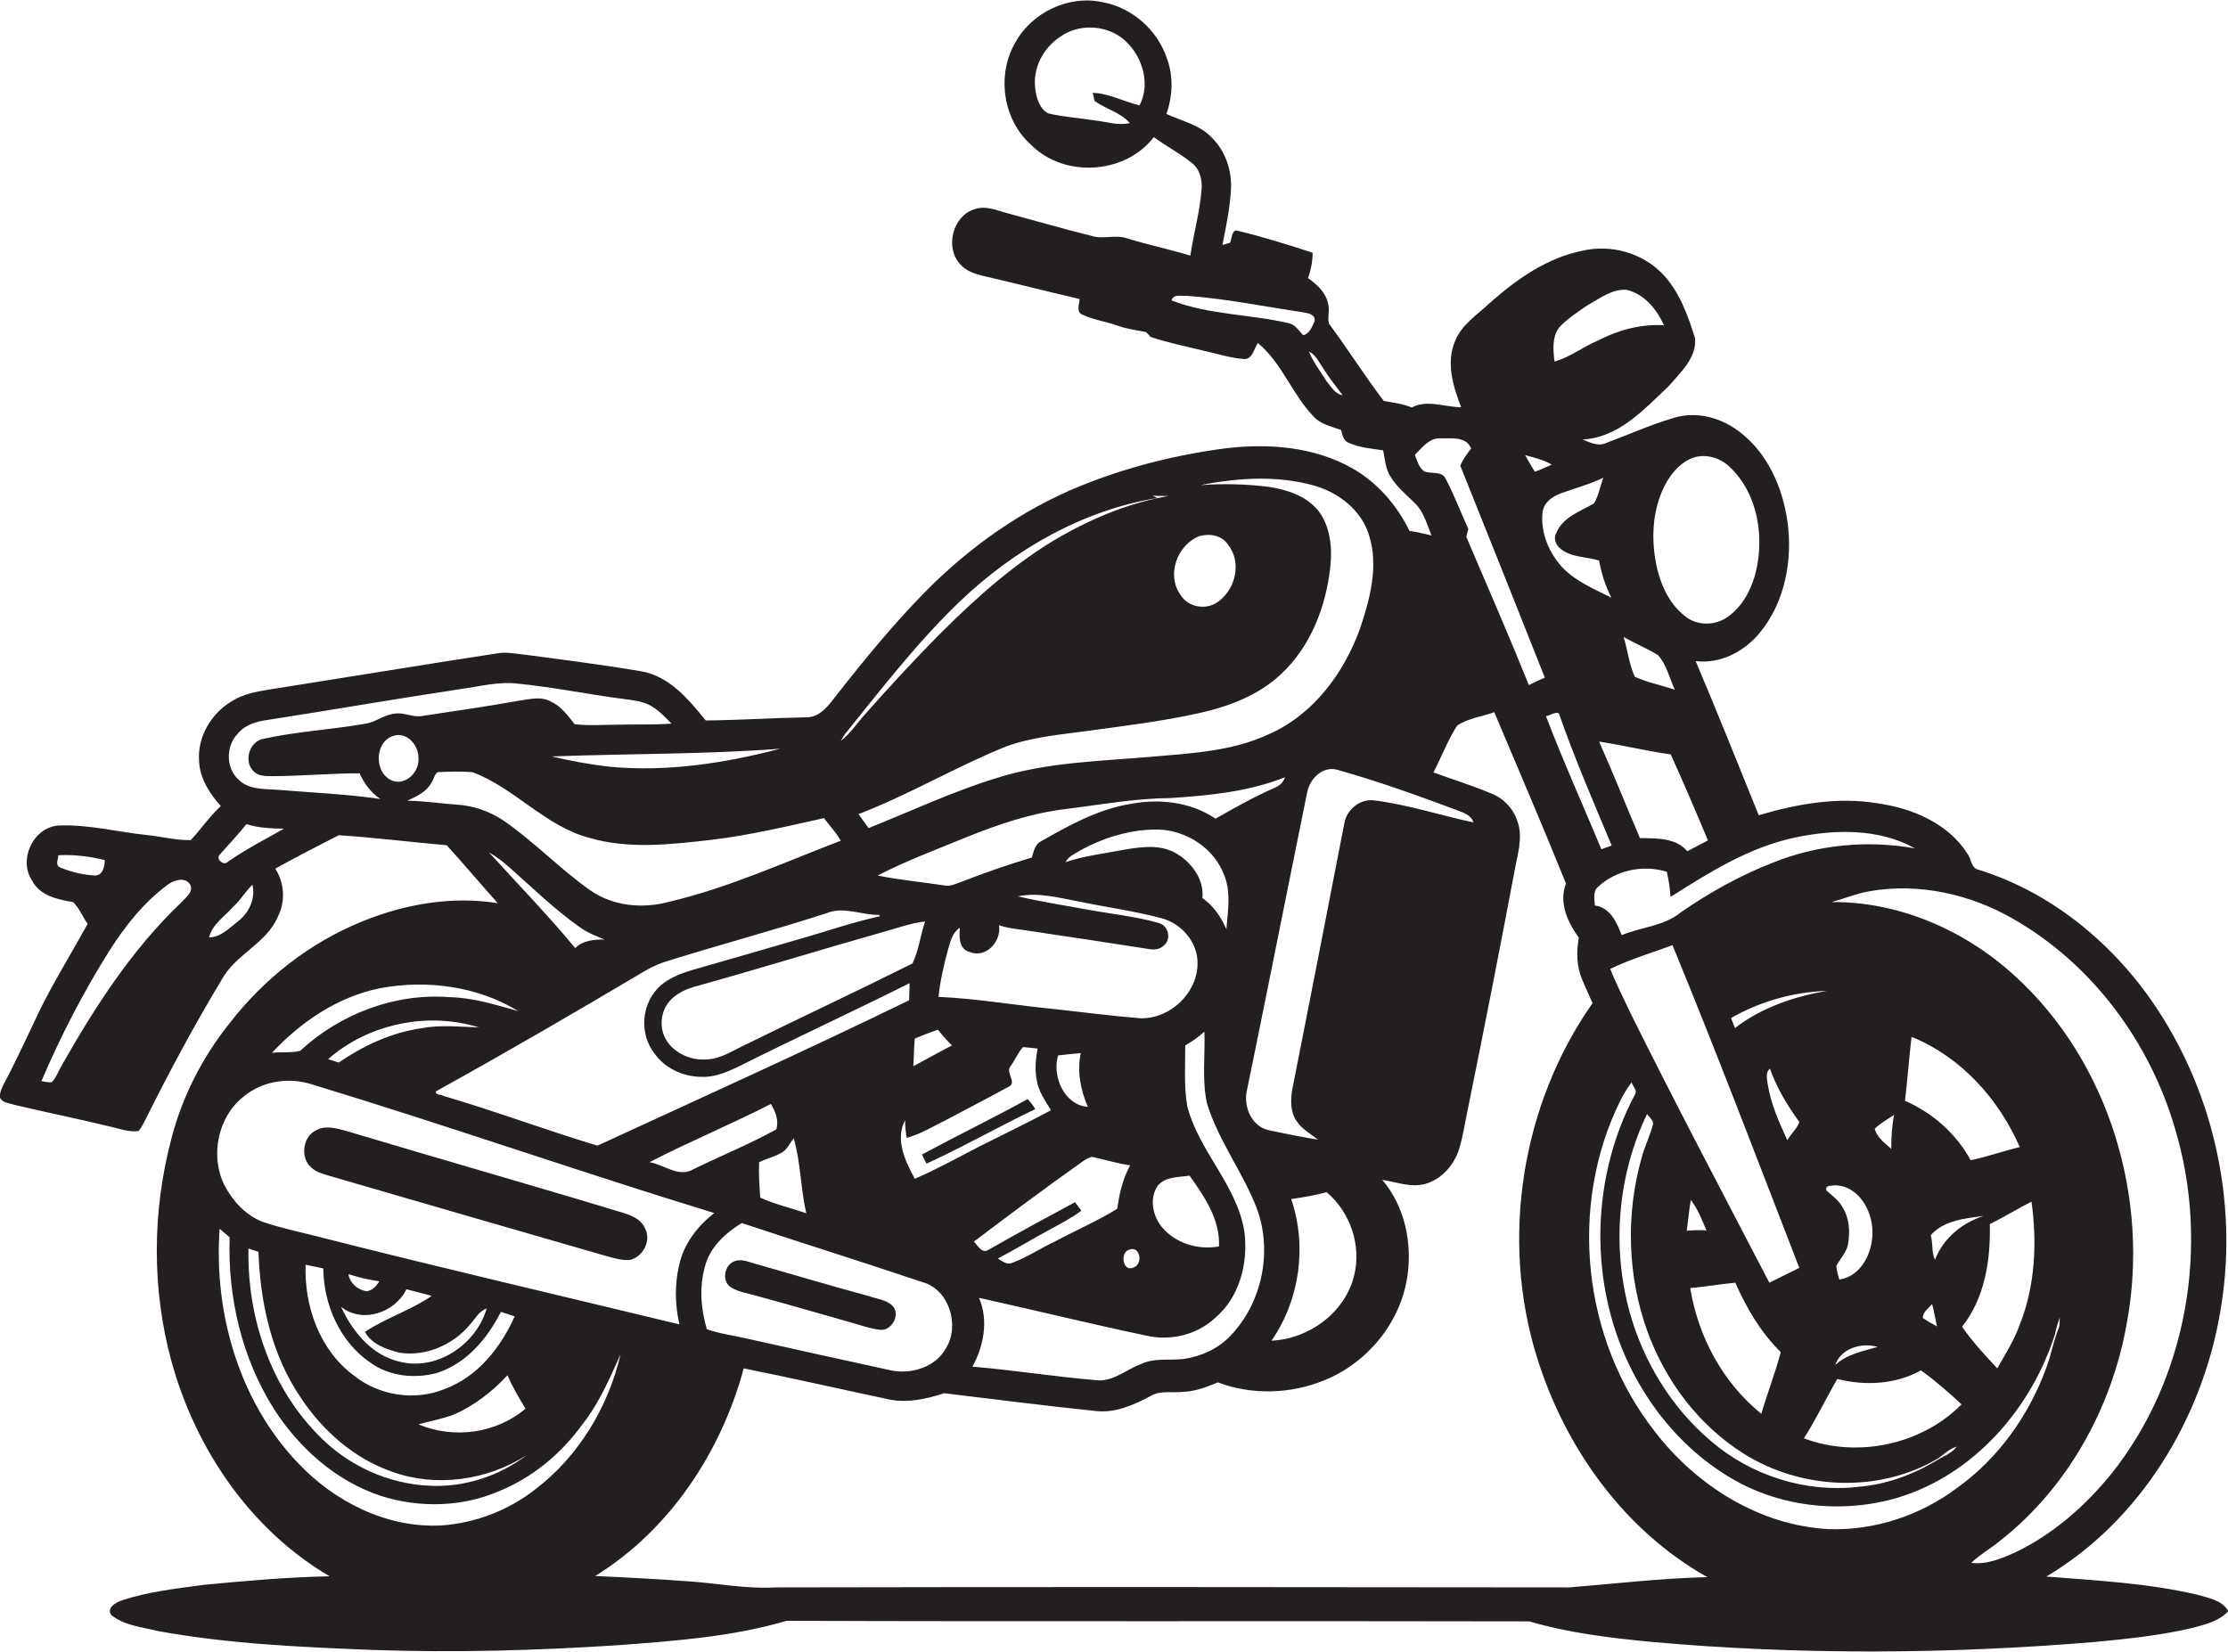 <?xml version="1.0" encoding="utf-8"?>
<!-- Generator: Adobe Illustrator 19.2.0, SVG Export Plug-In . SVG Version: 6.00 Build 0)  -->
<svg version="1.1" id="Layer_1" xmlns="http://www.w3.org/2000/svg" xmlns:xlink="http://www.w3.org/1999/xlink" x="0px" y="0px"
	 viewBox="0 0 780.1 578.4" enable-background="new 0 0 780.1 578.4" xml:space="preserve">
<g>
	<path fill="#231F20" d="M769.5,558.5c-17.4-4.1-35.3-5-53-6.4c33-19.6,54.6-55.4,60.9-92.8c6.1-35-1.1-72-19.7-102.2
		c-14.8-24.2-37.8-44.2-65.2-52.6c-2.4-0.7-2.3-3.8-3.6-5.5c-6.8-10.7-19.4-16-31.6-17.7c-13.9-2.3-28.1,0.2-41.5,4.2
		c-7.3-18-14.5-36.1-22.1-54c8.5,1.1,16.8-3.2,22.2-9.6c9.1-10.8,11.9-25.9,9.9-39.6c-1.7-11.5-6.7-23.1-16-30.5
		c-6.4-5.3-15.4-8-23.6-5.5c-8.2,2.4-16,5.9-24,8.9c-2.7,1.2-5.6-0.3-8.1-1.3c12.6-0.6,21.5-10.5,30.1-18.6
		c4.1-4.8,9.9-9.9,9.3-16.8c-2.5-8.1-5.5-16.5-11.5-22.7c-7.1-7.3-18-10.3-27.9-8c-12.6,2.5-23.4,10.2-32.8,18.6
		c-4.3,4-9.6,7.4-11.8,13c-3.3,7.5-0.7,16,2.1,23.2c-5.8,0-11.9-2.8-17.3,0.1c-3.1-1.3-6.5-1.7-9.8-2.3
		c-6.7-8.8-12.6-18.2-19.2-27.1c-0.6-2.3,0.4-4.7-0.3-7c-0.8-3.9-3.9-6.7-7-8.9c1-2.9,1.6-5.9,1.6-8.9c-8.6-2.8-17.2-5.5-25.9-7.6
		c-2.5-1-2.3,2.6-3,4.1c-0.7,0.2-2,0.6-2.7,0.8c1.3-6.4,2.6-12.8,3-19.3c0.4-6.7-1.9-13.6-6.7-18.3c-4.2-4.5-10.5-5.8-15.9-8.3
		c2.2-6.2,2.5-13.2,0.2-19.4c-3.3-9.9-12.1-17.8-22.4-19.7c-11.9-2.7-24.9,3.5-30.7,14.1c-6.6,11.3-4.4,27,5.5,35.8
		c11.6,11.7,33,10.4,43-2.7c4.4,3.3,9.4,5.8,13.6,9.3c2.6,2.2,3.4,5.8,3.1,9.2c-0.6,7.8-2.8,15.3-3.9,23c-7.4-2.2-15-3.8-22.4-6.1
		c-4-1.3-8.2,0.5-12.2-0.8c-9.7-2.4-19.3-5.2-29-7.8c-3.9-1-8-3-12.1-1.5c-7.6,2.4-10.3,13.5-4.9,19.2c2,2.4,5.1,3.4,8,4.1
		c11.3,2.6,22.5,5.5,33.8,8.1c0,1.7-1.2,4.1,0.6,5.3c4,2,8.4,2.5,12.6,4c3.3,1.2,6.7,1.6,10.1,2.3c0.4,0.4,1.2,1.3,1.6,1.7
		c6,2,12.3,3.3,18.5,4.8c4.6,1,9.1,2.5,13.8,2.9c3.3,0.5,3.8-3.5,5.2-5.6c8.4,6.9,12,17.9,19.4,25.6c2.5,2.9,6.4,3.6,9.8,4.9
		c0.4,1.7,0.8,3.8,2.7,4.5c3.8,1.7,8,2,12,2.6c0.6,3.1,0.8,6.4,2.5,9.1c2.2,3.7,5.6,6.4,8.6,9.4c3.1,3,4.2,7.4,5.8,11.3
		c-2.5-0.6-5.1-1.2-7.7-1.6c-4.4-9-11.2-16.9-20-21.9c-13.4-7.6-29.4-8.8-44.4-7c-17.5,2.3-34.7,6.6-51.1,13.3
		c-20.3,8.3-38.6,21.3-54,36.9c-11.1,11.3-21.2,23.6-31,36.1c-2.7,3.5-5.8,8-10.8,7.9c-11.7,0.2-23.4,1-35.1,1.1
		c-5.9-7.3-12.7-15.5-22.5-17.2c-13.5-2.3-27-4-40.5-5.8c-3.3-0.3-6.7-1.1-10-0.5c-26.7,4.1-53.4,8.5-80,12.7
		c-4.5,0.7-9.1,1.6-13,4.1c-7.1,4.2-12,12.4-11.4,20.8c0.2,6.1,3.7,11.5,7.6,15.9c-3.9,3.6-6.9,8-10.5,11.9
		c-5.3,0.1-10.4-1.3-15.6-1.8c-10.3-1.1-20.6-3.8-31-3.3c-8.7,0.9-13.8,12-9,19.2c2.7,5.4,9,6.7,14.4,7.6c2.2,2.1,3.3,5.2,5.1,7.6
		c-5.5,10-11.5,19.7-16.6,29.9C10,362,6,370.8,1.5,379.3c-0.8,1.6-1.7,3.3-1.5,5.1c0.9,1.9,3.3,1.9,5,2.5c11.4,2.7,22.9,5,34.3,7.8
		c3,0.7,6,1.8,9.2,1.4c1-1.1,1.6-2.5,2.3-3.8c8.3-16.6,17.1-33.1,26.7-49c4.7-9,15.8-12.8,19.8-22.3c2.7-5.3,2.3-11.8-0.9-16.8
		c7.3-4.1,14.8-7.9,22.2-11.7c12.6,0.8,25.2,2.4,37.8,3.5c6.1,6.7,11.9,13.6,17.9,20.3c-16-2.6-32.6,0.3-47.5,6.4
		c-18.3,7.4-34.3,20-46.4,35.6C70.9,370.2,63.8,384,60,398.8c-6.7,25.3-6.9,52.5,0,77.8c8.4,30.7,27.6,59.1,55.4,75.4
		c-14.7,0.3-29.4,1.6-44,3c-9.7,1.3-19.6,2.4-28.9,5.5c-2,0.7-5.3,2.6-3.5,5.1c4.6,3.7,10.8,4.2,16.4,5.6c24.7,4.5,49.9,5.6,75,6.6
		c28.9,1,57.8,0.2,86.6-1.7c19.6-1.5,39.4-2.9,58.4-8.5c86.7,0.3,173.4,0,260.1,0.2c13.9,4.1,28.4,5.8,42.9,7.2
		c51.6,4.6,103.6,4.3,155.2,0c11.5-1.1,23.1-2.3,34.4-5c4.3-1.2,9.1-2.3,12.2-5.8C778.1,560.4,773.3,559.6,769.5,558.5z M399,36.9
		c-5.5-1.3-10.7-4.2-16.4-4.4c0.2,0.7,0.5,2.1,0.6,2.8c3.9,2.9,9.1,4,12.4,7.8c-4.1,1-8.1-0.5-12.1-0.9c-5.5-0.9-11.1-1.2-16.5-2.5
		c-3-1.6-4.1-5.3-4.5-8.5c-1-7.2,2.7-14.4,8.7-18.3c6.2-4.5,15.3-4.3,21.5,0.3C399.6,18.5,403.2,28.8,399,36.9z M451.3,113.2
		c-13.6-3.2-28-2.9-41.1-8c0.7-2.4,3.5-1.4,5.4-1.6c13.8,1,27.3,3.8,40.9,5.8c1.7,0.3,4.1,0.8,3.8,3c-0.8,1.9-1.8,4.5-4,5
		C454.8,115.9,453.6,113.7,451.3,113.2z M464.4,133.4c-2.1-3.4-4.6-6.6-6.1-10.3c2.4,1.1,3.4,3.6,4.8,5.6c2.1,3.4,4.6,6.5,7,9.7
		C467.4,138,466,135.3,464.4,133.4z M20.9,303.7c-1.6-0.8-0.5-2.9-0.5-4.2c5.5-0.3,11,0.4,16.3,1.7c-0.1,2.2-0.6,5.2-3.3,5.4
		C29.2,306.4,24.8,305.4,20.9,303.7z M63.3,316.2c-17.2,16.4-30.1,36.5-41.8,57.1c-1.1,1.9-1.8,4.1-3.4,5.7
		c-1.2,0.1-2.4-0.2-3.6-0.4c6.7-15.7,14.6-31,23.7-45.5c5.6-8.8,12.2-17.2,20.7-23.4c2.1-1.5,5.7-2.6,7.5-0.2
		C68.2,312.2,64.9,314.4,63.3,316.2z M628.5,293.3c13.8-2.9,29.3-3.3,42,3.8c-16.7-3-34.3-1.3-50,5.1c-11.3,4.4-22,10.4-32,17.3
		c-5.9,4.9-13.9,5.1-20.7,8c-1.7-4.5-4-9.7-9.4-10.4c-0.1-2.2-0.8-5,1.2-6.6c6.3-5.8,15.8-7.8,24-5.2c0.7,2.9,1.1,5.8,1.3,8.8
		C598.5,305.5,612.4,296.7,628.5,293.3z M677.5,441.2c-1.3-2.7-0.6-5.8-1.5-8.6c4.6-5.3,12.1-5.9,18.6-6.8
		C687,428.2,680.4,433.6,677.5,441.2z M678.2,464.5c-1.7-0.9-3.4-1.9-5-3c0.1-2.1,2.1-3.4,3.3-4.8
		C677.2,459.2,677.6,461.9,678.2,464.5z M696.7,428.7c5-2.5,9.7-5.4,14.6-7.9c2,14.5,1.3,29.6-4.2,43.3c-1.9,5.3-5,10.2-7.8,15.1
		c-4.3-4.7-8.7-9.3-12.3-14.6C695,454.5,697,441.2,696.7,428.7z M690,406.3c-5-9.2-13.3-16.6-23-20.8c0.9-7.5,1.4-14.9,2.3-22.4
		c17.3,7,30.5,21.7,37.9,38.6C701.4,403.1,695.8,405.1,690,406.3z M672.6,479.9c5,3.6,9.7,7.7,14.2,11.9
		c-14,14.2-36.6,18.9-55.2,11.9c4.3-6.7,7.7-13.9,11.7-20.8C653.1,485.4,663.8,484.8,672.6,479.9z M607.5,360
		c-0.5-1.2-1-2.3-1.4-3.5c10.2-5.8,21.7-9.1,33.5-9.5C628.2,349,616.8,352.8,607.5,360z M630,392.9c-0.7,2.3-3,4.2-4.2,6.4
		c-2.9-6.3-5.8-12.8-6.9-19.8c-0.2-1.8-0.8-3.9,0.8-5.3C622.1,381,625.8,387.1,630,392.9z M630,444c-3.5,1.8-7,3.4-10.5,5.2
		c-16.3-31.4-32.9-62.7-48.6-94.4c-2.4-5.2-5-10.2-7.1-15.5c7-3.4,14.5-5.6,21.8-8.3C601,368.4,615.4,406.3,630,444z M607.6,449.2
		c3.9,8.9,8.9,17.4,15.9,24.3c-1.9,7.3-4.7,14.4-6.8,21.6c-13.5-10.9-22.1-27-24.9-44C597,450.6,602.3,449.7,607.6,449.2z
		 M590.6,431c0.5-3.6,0.8-7.3,1.4-10.8c2.5,3.2,3.9,7,5.5,10.7C595.2,430.7,592.9,430.8,590.6,431z M578.6,394.3
		c-1,3.8-2.8,7.3-3.8,11.1c-5.6,19.8-5,41.4,2,60.8c6.3,17.4,18,33,33.8,42.9c20.2,12.7,47.5,13.9,68.2,1.5c2-1.5,3.9-3.3,6.3-4
		c-1.8,2.5-4.8,3.4-7.3,5c-8.3,5-17.6,8.3-27.3,9.1c-18.4,2.1-37.5-4-51.5-16.1c-13.8-11.7-23.6-27.8-28.4-45.1
		c-6.3-22.9-4.2-48,6.1-69.4C577.5,391.4,579.4,392.5,578.6,394.3z M662.2,402.3c-2.3-2-5-4-5.8-7c2-2,4.5-3.3,6.8-4.9
		C662.4,394.3,662.2,398.3,662.2,402.3z M657.4,471.7c-5.2,1.5-10.7,2.5-14.8,6.3C644.5,472.2,651.9,470,657.4,471.7z M644,448.1
		c-0.4-1.6-1-3.2-1-4.9c1.4-2.5,3.6-4.7,4.1-7.7c0.7-4.3,0.4-9-2-12.8c-1.3-2.4-3.6-4-5.6-5.8c-0.7-1.9,1.8-1.6,2.9-1.8
		c8.2,0,13.2,8.8,13.2,16.2C655.8,438.5,651.7,447,644,448.1z M541.3,250.8c1.4-0.2,3.1-1.6,4.5-1c5.5,15.7,12.1,31,18.5,46.3
		c-1.2,0.4-2.4,0.9-3.6,1.3C554.2,281.8,547.3,266.5,541.3,250.8z M598,294.3c-2.4,1.3-4.8,2.5-7.2,3.8c-4.1-4.8-10.8-4.5-16.6-4.6
		c-4.8-11.2-9.3-22.6-14.3-33.8c8.4,1.3,16.7,3.3,25.1,4.5C589.5,274.2,593.8,284.2,598,294.3z M582.7,170.4c2-4,5-7.8,9.1-9.7
		c4.6-2.1,10.1-0.7,13.7,2.7c10.1,9.4,12.5,25,9,38c-1.7,5.8-4.8,11.5-10,14.9c-4.3,2.9-10.5,2.8-14.5-0.5
		c-6.3-4.9-9.3-12.8-10.5-20.4C578.2,187,578.9,178.1,582.7,170.4z M580.5,229.4c3.1,3.4,4,8.1,5.9,12.1c-4.7-1.5-9.5-2.5-14-4.5
		c-2-4.4-2.5-9.3-3.9-13.9C572.5,225.3,576.7,227.1,580.5,229.4z M561.4,167.3c-1.2,3-1.6,6.3-3.3,9c-4.8,2.8-11,4.8-13.2,10.4
		c-1.1,1.8-0.1,4.2,1.4,5.4c3.8,3.2,9.1,2.8,13.6,4.2c0.8,4.5,2.2,8.9,4.3,13c-5.8-2.9-12-5.5-16.7-10.1c-5-5.2-8.2-12.5-7.4-19.8
		c0.4-3.4,3.4-5.5,6.3-6.6C551.4,171,556.6,169.6,561.4,167.3z M545.8,114.8c2.9-3.2,6.6-5.5,10.2-8c4.2-2.3,8.5-5.7,13.5-5.3
		c6.2,1.4,10.6,6.8,13.1,12.4c-8.1-0.5-16.1,1.7-23.2,5.4c-5.2,2.2-9.7,5.8-15.1,7.3C543.8,122.7,543.4,118.2,545.8,114.8z
		 M543.3,162.7c-2,0.9-3.9,1.8-5.9,2.5c-1.2-1.9-2.3-3.9-3.4-5.8C537.1,160.2,540.4,161,543.3,162.7z M498.7,165.1
		c-1.9-1.4-2.5-3.7-3.3-5.8c2.5-2.5,5-6,9-5.8c3.7,0.1,9-0.8,10.7,3.6c-1.5,1.8-2.9,3.8-3.8,6c9.9,24.7,19.8,49.4,29.6,74.2
		c-1.9,0.8-3.8,1.7-5.6,2.6c-7-17.4-14.5-34.6-21.9-51.9c0.2-0.7,0.5-2.1,0.7-2.8c-2.7-5.9-5-12-8-17.7
		C504.7,164.9,501.1,166,498.7,165.1z M510.1,283.7c2.3,0.9,5,1.7,5.8,4.3c-11.8-2.5-23.4-6.4-35.5-7.8c-4.7-0.1-8.9,3.5-9.7,8.1
		c-6.1,31.4-12.2,62.8-18.4,94.1c-0.4,3.4-0.4,7.3,1.7,10.2c1.8,2.8,4.9,4.5,7.5,6.5c-5.8-0.9-11.5-2.1-17.2-3.3
		c-5.9-1.2-8.9-8-7.8-13.5c7.2-35,14.1-70,21.2-104.9c0.9-4.7,5.5-9.3,10.6-7.8C482.6,273.6,496.4,278.6,510.1,283.7z M452.1,419.9
		c4.2-0.6,8.3-1.3,12.4-2.4c8.3,7,12.3,18.7,9.6,29.3c-3.2,12.9-15.8,22.1-28.9,22.7C455.1,455.2,457.7,436.4,452.1,419.9z
		 M225.5,340.2c2.8-1.7,5.9-3,9-3.9c18.3-5.7,36.7-10.6,54.9-16.5c6-2.5,12.3,0.7,18.5,0.6c0,0.1,0.1,0.3,0.1,0.5
		c-9.7,2.1-19,5.4-28.6,8.1c-12,3.5-24,7-36,10.4c-5.2,1.5-10.8,3.5-14.2,8c-4.7,6-4.9,15.2-0.2,21.3c3.6,5.3,10,8.3,16.3,8.4
		c4.4,0.3,8.6-1.4,12.5-3.2c20.1-10.1,40.5-19.5,60.7-29.6c-0.1,2-0.1,4-0.2,6c-36.1,17.6-72.7,34.1-109.1,50.9
		c-18-5.4-35.8-12.1-53.9-17.4c-0.8-0.6-2.9-0.2-2.7-1.6C177.2,368.6,201.4,354.5,225.5,340.2z M147.5,360.1
		c-10.5,1.5-20.3,6.1-28.9,12c-0.9-0.3-2.8-0.9-3.7-1.2c14.1-12.4,34.9-16.7,52.8-11.1C160.9,359.6,154.2,358.8,147.5,360.1z
		 M411.4,298.6c-5.6-3-12.1-2-18-1c-6.8,1.3-13.7,2.1-20.3,4.3c1-2,3.2-2.9,5-4c8.3-4.6,17.7-7.5,27.3-7.4
		c9.9,0.2,19.7,6.5,23.2,15.9c2.5,6,1.3,12.7,0.8,19c-1.9-4.3-4.5-8.2-8.4-10.9C421.7,307.8,417,301.7,411.4,298.6z M399.4,356.6
		c-10-0.8-20-2.1-29.9-3.2c-13.7-1.3-27.2-3.7-40.9-4.3c0.6-5.7,1.9-11.3,3.4-16.8c0.8-2.7,1.5-5.8,4.1-7.4
		c-0.3,3.1-0.4,7.6,3.5,8.5c5.7,2.3,11.1-3.8,10.2-9.4c3.4,1.2,7.1,1.4,10.7,2c14,2.1,28.1,4.2,42.1,6.4c1.7,0.3,3.6,0,4.9-1.3
		c2.8-2.2,1.6-7.1-1.9-7.9c-8-2.3-16.4-3.1-24.5-4.6c-8.2-1.5-16.5-2.8-24.7-4.7c7.1-1.5,14.3,0.5,21.3,1.8c9.6,2,19.3,3.3,28.8,5.8
		c7.1,1.8,12.9,8.4,12.8,15.9C419.3,347.8,409.7,356.8,399.4,356.6z M416.5,411.7c5.2,7.3,10.8,15.5,10.3,24.8
		c-7.2,1.3-15.1-1-19.9-6.7c-3.3-3.9-4.6-10.2-1.5-14.6C408,412,412.7,412.3,416.5,411.7z M376.4,421c-10.2,5.5-20.4,11-30.5,16.8
		c-2.2,1.2-3.6-1.7-4.9-3c12.3-9.3,24.7-18.6,37.3-27.5c1.2-0.9,2.5-1.8,4-2.2c4.5,1,8.8,2.3,13.4,3c-2.6,4.7-3.8,10-4.5,15.2
		c-7,4.3-14.6,7.6-21.9,11.5c-5,2.3-9.6,5.5-14.8,7.4c-1.9,0.9-3.5-0.5-5.1-1.5c6-3.1,11.7-6.6,17.6-9.8c4-2.2,8-4.2,11.6-6.9
		C377.9,423,377.2,422,376.4,421z M380.9,387.6c-8.2-0.5-12.7-10.8-10.4-18c2.6-0.3,5.3-0.6,7.9-0.8
		C377.1,375.2,378.3,381.7,380.9,387.6z M395.5,437.6c3.8-1.4,4.8,5.3,1.3,6.3C393.1,445.6,392,438.4,395.5,437.6z M320.3,363.7
		c2.7-1.1,5.4-2.2,8.1-3.1c1.5,1.9,3.2,3.8,4.9,5.5c-4.5,2.4-9,4.8-13.5,7.3C320,370.1,320,366.9,320.3,363.7z M319.5,337.4
		c-19.4,9.7-39.1,18.9-58.6,28.5c-4.3,2-8.5,4.9-13.4,5.1c-5,0.4-10.2-1.6-13.3-5.5c-3.7-4.4-3.3-11.5,0.8-15.5
		c2.1-2.1,4.8-3.4,7.6-4.3c22.4-6.2,44.6-13.1,66.9-19.4c4.8-1.3,9.5-3.1,14.4-3.6C322.3,327.4,321.7,332.8,319.5,337.4z
		 M425.6,286.7c-8.8-6-20-7.1-30.2-5.1c-11.1,1.9-21,7.4-30.7,12.9c-2.3,1.1-2.8,3.6-3.4,5.8c-8.4,2.5-16.7,5.4-24.9,8.6
		c-1.8,0.6-3.7,1.6-5.6,1.2c-7.8-1.2-15.7-1.9-23.5-3.5c10.1-5.2,20.8-9.2,31.3-13.5c10.9-4.4,22.1-8.2,33.9-9.7
		c12.3-1.5,24.5-3.8,37-3.9c13.7-0.9,27.6-2.2,40.4-7.3c-0.5,1.7-1.8,2.9-3.4,3.6C439.2,279,432.4,282.8,425.6,286.7z M282.3,424.9
		c-5.3-1.9-10.9-3.1-16.1-5.5c-0.3-4.1-0.6-8.3-0.4-12.4c2.6-1.3,5.5-1.9,8-3.4c1.9-1.2,2.8-3.3,4.1-5
		C280.4,407.2,280.3,416.2,282.3,424.9z M269.9,386.6c1.6,2.6,2.9,5.9,1.9,8.9c-9.4,5.2-19.5,9.3-29.1,14c-5.1,3-10.2-1.7-15.3-2.5
		C241.3,399.8,255.9,393.8,269.9,386.6z M259.7,428.3c21.1,7,42.2,13.6,63.3,20.7c9.3,2.5,13.1,15.1,8.3,23
		c-3.7,6.9-12.5,9.5-19.8,7.8c-16.6-3.6-33.2-7.3-49.8-11c-4.7-1.1-9.6-1.7-14.2-3.3c-2.1-7-2.7-14.7-0.7-21.9
		C248.5,436.8,253.9,431.9,259.7,428.3z M320.3,412.8c-3.3-6.1-7-13.7-3.4-20.5c0,2.1,0.2,4.2,0.6,6.2c4.9-1.4,9.3-4.1,13.8-6.3
		c7.3-3.9,14.7-7.7,22-11.7c2.7-1.4-1-4.7,0.3-6.8c1.7-2.2,2.7-5,4.6-7c1.7,0.1,3.4,0.3,5.1,0.5c-0.7,3.7-1,7.4-0.3,11.1
		c0.6,3.9,3,7.2,5,10.5c-8.4,4.5-17,8.6-25.5,12.9C335.3,405.4,328,409.5,320.3,412.8z M342.8,454.5c19.5,4.3,38.9,9.1,58.4,13.2
		c8.5,2,17.9-0.2,24.3-6.2c8.6-7.3,11.6-19.3,10.2-30.2c-2.6-16.3-16-28.2-20-43.9c-1.2-7-0.7-14.2-0.7-21.3
		c2.4-1.4,4.6-2.9,6.7-4.8c0.3,8.3-0.9,16.8,0.9,25.1c4,13.1,12.6,24.1,17.5,36.9c5.5,15,1.8,32.9-9.2,44.4
		c-4.3,4.6-10.3,7.3-16.4,8.2c-5,0.6-10.3-0.5-15,1.8c-5.3,1.9-10,6.5-16,5.6c-14.4-1.2-28.6-3.5-43-4.7
		C344.4,471.4,346.2,462.5,342.8,454.5z M460.3,170.1c8.5,2.5,16.3,8.5,19,17.2c3.5,10.8,0.4,22.4-3.1,32.8
		c-5.6,15.6-16.4,30.2-31.9,37c-12.8,6-27.1,6.7-41,7.9c-18.3,1.6-37.1,1.9-54.8,7.6c-15.2,4.7-29.6,11.5-44.4,17.4
		c-1.2-1.6-2.3-3.3-3.5-4.9c17.7-6.8,34.1-16.6,51.7-23.7c9.1-3.3,18.7-4.1,28.2-5.4c13.2-1.8,26.5-3.4,39.5-6.3
		c10.3-2.3,20.6-6.2,28.4-13.5c10.5-9.7,15.9-23.8,17.4-37.8c0.7-6.6,0-13.9-4.1-19.4c-4.2-5.3-11-7.5-17.4-8.5
		c-7.9-1-16-1.2-24-0.6C433.5,167.3,447.3,166.4,460.3,170.1z M419.8,187.8c3.6-1.1,8.1-0.4,10.2,3c5,6.2,2.5,16-3.9,20.2
		c-4.1,2.7-10.1,1.6-12.7-2.6C408.3,201.5,412.1,190.9,419.8,187.8z M295.6,257.4c12.9-16,25.5-32.4,40.4-46.7
		c19-18.2,43-32,69.2-36.3l-1.6-0.8c1.9,0.1,3.8,0.1,5.6,0.1c-13.2,2.2-25.8,7.4-37.4,13.9c-16.1,9.2-30,21.7-43.1,34.8
		c-8.8,8.9-17.3,18.1-25.6,27.5c-2.9,3.2-5.3,6.9-8.7,9.6C294.6,259.1,295.3,258,295.6,257.4z M273.2,262.2
		c-19.5,5.1-39.7,8.2-59.8,6.3c-6.8-0.8-13.6-2-20.2-3.6C219.9,263.9,246.6,264.2,273.2,262.2z M83.5,322.5
		c-3.1,2.4-6.1,5.7-10.3,5.8c1.1-4.6,5.4-7.3,8.4-10.7c2.6-2.3,4.3-5.4,6.8-7.8C89.5,314.6,87.3,319.5,83.5,322.5z M79.9,301.7
		c-1.5,1.8-4.7-1-2.8-2.6c3.1-3.5,6.3-6.9,9.2-10.5c4.2,1.4,8.7,1.5,13.1,1.6C92.9,293.9,86.1,297.4,79.9,301.7z M97.4,276.6
		c-4.7-0.4-10.1,0.1-13.8-3.5c-4.5-4-4.6-11.7-0.5-16c2.6-3.3,6.8-4.5,10.7-5c22.5-3.5,45-7.4,67.5-10.8c6.6-0.9,13.2-2.7,19.9-1.9
		c12.3,1.2,24.4,3.7,36.6,5.3c3.3,0.5,6.8,0.7,9.8,2.3c2.9,1.6,5.2,4,7.5,6.4c-6.6,0.5-13.3,0.2-19.9,0.4c-4.7,0-9.3,0.4-14-0.2
		c-2.4-3-4.7-6.3-8.3-7.9c-3.3-1.9-7.2-0.9-10.7-0.4c-11.3,2-22.7,3.7-34.2,5.4c-3.3,0.7-6.4-1.3-9.7-0.8c-3.7,0.3-6.6,2.9-10.1,3.5
		c-11.9,2.1-24,2.7-35.8,5.3c-5,0.7-7.2,7.8-3.7,11.3c1.6,1.8,4.2,1.8,6.4,1.8c10.3,0,20.5-1,30.8-1c1.6,3.6,4,6.8,7.3,9
		C121.5,278.1,109.5,277.6,97.4,276.6z M137.4,273.4c-6.7-2.6-6.4-14.4,1.1-15.9c4.4-0.8,8.1,3.7,8,7.9
		C147,270,142.3,275.2,137.4,273.4z M142.6,280.4c3.3-1.5,6.8-3.1,8.5-6.4c0.8-1.1,1-2.8,2.1-3.6c4.1-0.2,8.2-0.3,12.2,0
		c14.8,5.5,25.4,18.9,40.9,23c14,4.1,28.7,2.3,42.9,0.7c13.3-1.6,26.3-4.7,39.3-7.6c2,2.7,4.3,5.1,5.9,7.9
		c-19.8,7.6-39.3,16.5-60.1,21.4c-9.2,2.5-19.6,1.6-27.6-4c-10.7-7.5-19.7-17.1-30.5-24.5c-4.8-3.2-10.3-5.1-16-5.5
		C154.4,281.4,148.6,280.5,142.6,280.4z M171.2,298.5c2.5,1.4,4.8,3.2,7,5.1c8.1,7.2,15.9,14.8,24.8,21.1c2.6,1.9,5.7,3.1,8.7,4.3
		c-3.7,0-7.6,0.3-10.3,3C191.8,320.4,181.3,309.6,171.2,298.5z M132.9,346.1c16.4-3.1,34.2-0.8,48.6,8c-7.9-2.2-15.7-4.7-24-4.9
		c-19.1-1.5-38.4,5.8-52.4,18.8c-3.1,0.8-6.6,0.3-9.9,0.7C105.3,357.9,118.2,349.1,132.9,346.1z M85.2,384.1
		c6.6-5.6,16.1-7,24.2-4.3c47.1,14.3,93.6,30.6,140.7,45c-5.9,4.6-10.7,10.8-12.3,18.2c-1.6,6.8-1.5,14,0.1,20.8
		c-42.1-10.2-84.4-20-126.4-30.7c-6.5-1.7-13.1-3-19.5-5.2c-6-2.3-10.5-7.3-13.4-12.8C73.5,404.9,76.2,391.2,85.2,384.1z
		 M142.3,451.5c3,0.8,6,1.5,8.9,2.3c-7.3,5-16,7.7-23.4,12.6c2.3,4.4,7.5,6.1,12,7.3c9.2,1.5,19-2.8,24.8-9.9c1.8-2,3.1-4.6,5.8-5.6
		c-3.6,12.6-17.5,22.1-30.7,18.6c-9.6-2.3-16.3-10.5-20.3-19.2C126.9,463.7,138.4,459.6,142.3,451.5z M122,446.2
		c3.5,1.1,7.1,2,10.8,2.5c-1,1.7-2.4,3.2-4.4,3.5C125.4,451.8,122.5,449.4,122,446.2z M129.7,477.2c6.6,4.8,15.5,5.7,23.3,3.6
		c10.3-3.3,17.6-12,22.4-21.4c1.6,0.6,3.2,1,4.8,1.6c-4.9,11-13.1,21.3-24.7,25.5c-10.4,4.2-22.9,2.2-31.6-4.8
		c-12-8.9-17.4-24.2-16.9-38.8c2.1,0.4,4.1,0.9,6.2,1.3C113.3,457,119.1,470,129.7,477.2z M184,493.3c-10.2,8.7-25.1,10.7-37.5,5.5
		c4-1.1,8.2-1.9,12.1-3.3c7.3-3.1,13.7-8.1,19.1-13.9C179.4,485.7,181.7,489.5,184,493.3z M137.3,515.4c15.5,5.6,33.3,3,47.1-5.8
		c-9.6,7.3-21.8,11.3-33.9,10.7c-14.7-0.6-29-7.2-39.2-17.9c-16.8-17.1-24.8-41.5-24.3-65.2c1.2,0.4,2.4,0.8,3.5,1.2
		c0.6,17.8,4.6,36,14.7,50.9C112.9,501,124,510.8,137.3,515.4z M187.5,521.5c-9.4,7.4-21.1,11.9-33,12.7c-19,1-37.4-8.3-50.2-21.9
		c-20.6-21.6-29.5-52.6-27.4-82c1.2,1,2.3,2,3.5,3c-0.7,21.1,4.3,42.5,15.7,60.4c8.8,13.6,21.8,25.1,37.4,30.2
		c13.3,4.2,28.2,3.9,41-1.6c11.9-4.8,22-13.2,29.5-23.6c5.8-7.4,9.5-16,13.3-24.5C213,492.7,202.6,510,187.5,521.5z M549.5,555.9
		c-92.7-0.1-185.4-0.2-278.1,0c-10,0.6-19.9-1.4-29.9-2.1c-11-0.8-22.1-1.4-33.1-1.9c26.1-16.1,44.1-43.4,52-72.7
		c17,3.4,34,7.3,51,10.9c6.5,1.3,13-0.2,19.2-2.2c17.6,2.1,35.2,4.4,52.8,6.2c7,0.9,13.6-2.1,19.6-5.3c3.5-2,7.7-0.9,11.5-1.4
		c4.2-0.2,8.1-1.7,11.9-3.3c11.9,4.5,25.5,4.1,37.2-0.7c15-6,26.6-20,29.1-36c1.9-11.9-0.8-24.9-8.7-34.2c4.9,0.7,10,2.8,15,1.4
		c5.8-1.6,10.2-6.7,11.9-12.3c1.4-4.6,2.1-9.5,3.1-14.2c5.6-27.5,11-55,16.2-82.6c1-5.9,3.2-12.1,1.1-17.9c-1.4-4.4-4.8-8-9.1-9.7
		c-6.6-2.8-13.5-4.9-20.3-7.4c2.8-5.4,5-11.3,8.3-16.4c3.8-2.6,8.7-3.1,13-4.7c8.4,20,17,39.9,25.1,60c-2.6,6.8,0.6,13.5,4.5,19
		c-0.9,4.9-0.8,10.1,1.2,14.7c1.1,2.7,2.4,5.4,3.6,8.2c-24.9,35.5-32.4,82.7-19.4,124.2c9.8,31.5,30.5,60.5,59.6,76.8
		C581.5,552.7,565.5,554.6,549.5,555.9z M640.5,535.5c-24.3-1.2-46.5-15.2-61.1-34.2c-25.4-32.3-30.3-79.2-12-116
		c1.1-2.2,2.4-4.3,3.9-6.3c0.3,1.4,2.1,2.8,1.2,4.2c-16.6,31.2-16.3,70.9,1.5,101.5c7.5,13,18.1,24.4,30.9,32.2
		c17.5,10.9,39.8,13.4,59.5,7.6c26.6-8,46.8-31.1,55.1-57.2c0.4-2,1-4,1.7-5.9c0,1.2,0,2.4-0.3,3.5c-1.9,4.6-2.7,9.6-4.5,14.3
		c-6.1,16.6-16.8,31.6-31.2,41.9C672.4,530.7,656.4,536,640.5,535.5z M690.2,547.3c3.1-3,7-5.1,10.3-7.9
		c23.5-18.5,38.9-46.4,44.1-75.7c8.3-43.8-6.1-92-39.3-122.1c-17.3-15.8-40.3-25.9-64-25.7c4.4-1.2,8.7-3,13.3-3.8
		c17.2-3,35.3,1,50.3,9.7c27.7,15.8,47.9,43.2,56.7,73.6c12.2,40.7,4.3,87.4-22.4,120.8c-9.2,11.3-20.4,21.1-33.5,27.4
		C700.8,545.8,695.6,548,690.2,547.3z"/>
	<path fill="#231F20" d="M359.8,384.9c-12.2,6.7-24.7,12.8-37,19.4c0.5,1.1,1.1,2.1,1.6,3.2c12.9-5.9,25.3-13,38.1-19.1
		C361.7,387.1,360.8,385.9,359.8,384.9z"/>
	<path fill="#231F20" d="M115.4,411.8c32.3,9.4,64.7,18.8,97,28.1c2.7,0.7,5.4,1.6,8.2,1.3c4.5-1,7.5-6.7,5.3-10.9
		c-1.2-3.1-4.5-4.6-7.5-5.5c-32.3-9.8-64.7-19-97-28.7c-3.4-0.9-7.2-2.1-10.5-0.4c-4.9,2.1-5.9,9.6-2,13.1
		C110.7,410.5,113.1,411.1,115.4,411.8z"/>
	<path fill="#231F20" d="M255.9,450.8c2.7,1.7,6,2.1,9,3c10.7,2.9,21.3,6,31.9,9c3.8,1,7.6,2.5,11.5,2.9c4,0.3,7.2-5.5,4.1-8.5
		c-2.2-2.1-5.4-2.3-8.1-3.3c-13.1-3.5-26-7.4-39-11.1c-2.6-0.6-5.3-2.1-7.9-1.2C253.7,442.7,252.5,448.6,255.9,450.8z"/>
</g>
</svg>
